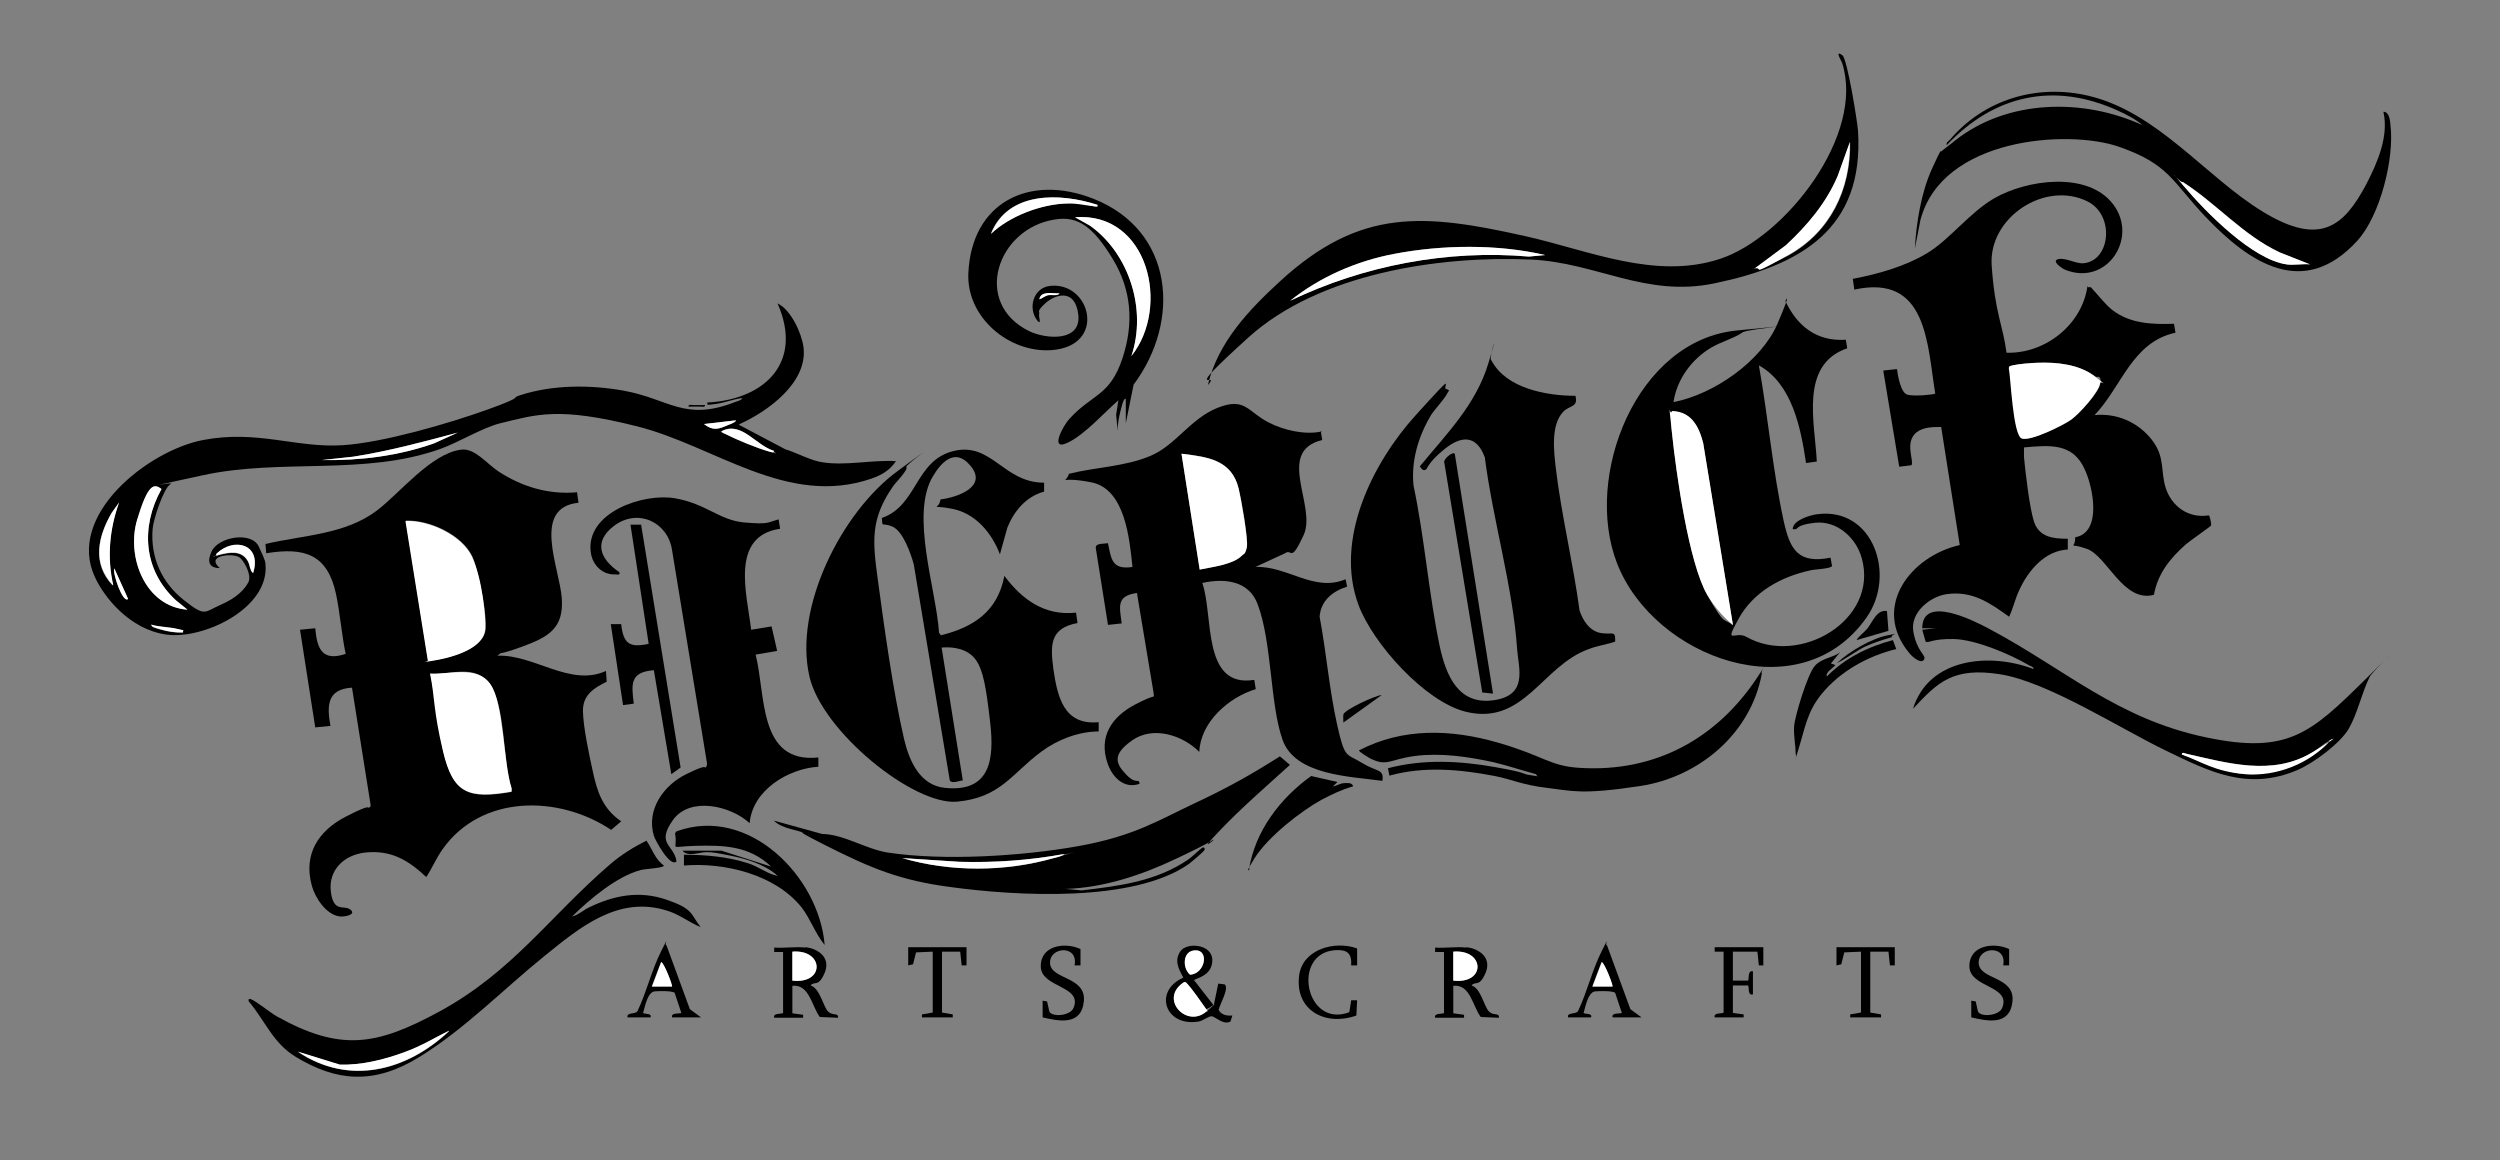 <?xml version="1.0" encoding="UTF-8"?>
<svg xmlns="http://www.w3.org/2000/svg" id="_レイヤー_1" data-name="レイヤー_1" version="1.1" viewBox="0 0 673.3 312.5">
  <rect x="0" y="0" width="673.3" height="312.5" fill="#808080" stroke="none"/>
  <defs>
    <style>
      .st0 {
        fill: #fff;
      }
    </style>
  </defs>
  <path d="M155.4,132.5l.4,2.9c-12.7,1.3-5.1,17.5-4.5,25.7s-3.7,10.5-10.8,13.1-4.9,1-6.5,2.4c9.8-.4,19.6,8.5,29.2,4.1l.2,2.9c-3.5,1.7-6.5,3.6-6.4,8s1.7,11.8,2.6,15.9c1.2,5.7,2.7,10.3,7.7,13.7l-2.7,2.3c-14.1-9.4-34.9-9.6-45.4,5.2-1.7,2.4-2.8,5.1-4.4,7.5-4.9-4.6-9.5-7.3-16.4-6.6-5.6.6-10,4.6-9.3,10.5s3.6,3.5,5.3,4.9-1.8,2-3,1.8c-3.6-.5-6.5-5-7.4-8.2-2.4-8.6,1.8-14.9,9.2-18.7s5.6-2,6.2-2.4.4-.5.4-.8l-5-31.5c-6.7.4-6.8,4.8-5.8,10.3l-4.1.4-4.1-26.3,4.1-.4c.5,5.6,1.9,9,8.2,6.9-1.1-5.2-1.5-10.9-2.6-16.1-2.3-10.7-8.4-12.7-18.8-11l-.2-2.5c10.2-2.4,21.4-2.5,30-9,6.1-4.6,14.6-15.4,22.7-16.4,3.7-.5,7,3.9,10.1,5.9,6.3,4.1,13.3,6.2,20.9,5.6ZM109.3,140.3l6,37.4c.3.5.6.3,1.1.2,4.6-.7,14.1-3,14.4-8.7s-2.5-17.1-3.6-19.4c-2.8-5.8-11.5-9.8-17.8-9.6ZM115.9,181.4c1.4,6.9,1.9,14.2,3.5,21,2.7,11.4,6.7,12.9,18.3,10.9v-.9c-2.2-7.1-1.6-22.2-5.6-28s-11-2.6-16.2-2.9Z"></path>
  <path d="M562.5,77.4c.6-.2.7,0,1,.4,1.7,1.8,3.4,4.1,5.4,5.7,4.8,3.7,10.8,3.9,16.6,3.7l.4,2.4c-11.8,2.6-14.4,14.5-21.8,22.2,6-.6,11.7,1.9,15.4,6.6s2.3,8.5,3.8,13.1,5.8,8.2,11.6,7.3c.3.3.7,2.4.6,2.7s-5.8,4.2-6.8,5.1c-4.2,3.7-7.6,7.9-8.6,13.6-8.3,2.2-12.6-10.5-18.1-12.4s-3.1.6-3.1-3.1c7.3-1.3,4.8-13.5,2.6-18.2-3.2-7.3-9.5-6.6-16.4-6,0,.9,0,1.7,0,2.6.4,4.2,1.5,13.7,2.7,17.4,1.4,4.2,5.2,4.6,9.1,4.6v2.9c-6.2.3-10.7,5.7-13.1,11-1.1,2.3-1.6,4.8-2.7,7.1-5.3-3.8-9.9-7-16.7-6.1-4.6.6-10,5-9.1,10.1s3.2,6.3,3,7.2c-.5,2-3.3-.4-4-1.3-10.4-12.4.2-26.2,13.5-29.2l-5-31.8c-2.3,0-4.7,0-6.6,1.4-3.4,2.7-.6,7.8-1.4,8.9l-3.3.4-4.3-25.9,3.7-.4c.2,1.7,1,6.4,2.8,6.9s7.1,0,7.5-.3c-2.2-13.6-2.2-32.3-21.8-28l-.4-2.9c6.8-1.3,14-3.3,20-6.9s11.5-11,18.1-14.8c8.7-5,25.1-7.4,32,1.6s-1.6,22.1-12.8,17.7c-1-.4-3.9-2.4-2-2.9s4.9,1.3,6.8,1.1c7.3-.6,8.5-12.9,1.2-16.6-11.4-5.8-26.8,4.2-25.9,17.2s3,15.9,4,23.5c10.4.3,20.3-7.5,21.8-17.9ZM548.8,97.7c-1.9,0-4.9.3-6.7.7s-.8,0-1,.7c.5,2.3,2.6,18.7,3.5,19,2.3.8,11.1-3.5,13.3-5.1s7.6-7.5,7.8-9.9-.9-1.3-1.4-1.7c-4.2-3.2-10.3-3.9-15.4-3.7Z"></path>
  <path d="M355.7,116l.4,2.5c-12.7,3.1-1.4,17.8-5,25.6s-3.1,3.5-5,4.9l-8,3.7c8.5-.4,15.8,6.9,24.3,3.3l.4,2c-3.9,1.2-7.1,3.8-7.4,8.1,1.8,9.5,2.6,19.6,4.7,29s2.4,7.7,6.6,10.3,6.1,1.6,5.6,4.9c-8.5-1.2-23.5-1.4-26.9-11.1s-2.8-26.2-6.7-36.5c-2.4-6.4-9-7-14.9-5.7,3.1,8.7-.2,28.4,14,26.1l.4,2.5c-7.3,2.2-14.9,8.9-15.2,16.9-4.5-4.5-12.4-7.1-18.1-3.1s-4.2,6.5-1.5,9.3,3.4.7,3.5,2.4c-4.2,1.5-7.4-1.9-8.6-5.5-2.5-7.2,1.1-12.5,7.3-15.8s5.1-1.4,5.1-3.1l-4.5-27c-5.6.8-4.7,3.6-4.1,8.2l-3.7.4-3.3-20.8c0-1.3,2.3-1,3.3-1.2.9,4.4,1.1,7.2,6.6,6.4-.8-7.4-1.9-21-11.1-22.8s-7.1.9-6-2.3c7.2-1.8,15-1.9,21.9-4.8s10.8-10.1,18.2-13,8,1.1,13.7,4c4.1,2.1,9.8,3.4,14.3,2.4ZM334.5,149.6c.4-.4,1.2-1.7,1.3-2.2.5-2-1.5-13.2-2.2-15.8-2-7.9-8.4-8.6-15.4-9.4l4.9,31.2c3.3-.7,9-1.4,11.4-3.8Z"></path>
  <path d="M497.1,91.4l.4,2.4c-12.9,4.4-8.7,20-8.2,30.5l-2.9.4c-1.4-9.4-3.7-21.3-12.7-26.3,2.5,13.9,3.7,28.2,6.7,42,1.7,7.6,3.8,11.5,12.6,9.8l.4,2.2c-.2.8-4.6.9-5.8,1.2-7.9,1.7-15.4,5.8-19.4,13.1s-.9,3.1,2.1,4.8c14.3,8.1,35.8-4.5,31.1-21.2-1.5-5.5-6.7-10.2-12.7-9.5s-3.8,2-5.9,1.7c.1-2.4,4.5-3.7,6.5-4,15.1-2.1,21.5,16.3,13.4,27.8-17.9,25.5-57.3,10.9-67.2-14.6-9.1-23.4,5.2-60.1,32.3-62.7s1.6-.4,1.4.6c-2.6,1.7-5.6,2.4-8.3,4-5.3,3.1-9.3,8.6-10.2,14.7,10.8-2.1,23.6-10.9,28-21.1s1.7-5.8,2.2-6c3.2,6.7,8.4,10.8,16.2,10.3ZM466.7,168.3l-8-48.9c-1.2-4.4-3.2-8.5-8.4-8.6-.5,1.9-.2,3.9,0,5.9,1.1,10.6,4.5,34.9,9.5,43.6s4.2,5.9,6.9,8.1Z"></path>
  <path d="M281.2,130v2.4c-4.8,1.3-8.1,5.2-9.9,9.7l-2,7.2c-2.2-5.8-6.6-11.1-13-12.3s-3.5.7-3-2.5c4.3-.5,12.7-3.3,8.2-8.9s-8.4-.4-10.2,2.6c-6.3,10.3.9,30.7,1.6,42.2l.5.7c8.9-2.2,15.3-6.5,17.1-16,4.8,6.4,10.8,10.8,19.3,9.9l.4,2.8c-7.6,1.4-7.3,6.1-6.5,12.4,1.1,7.5,2.8,15.2,12.2,14.3v2.5c-5.4,0-11.1,2.2-15.4,5.4-8.1,6-11,12.4-22.7,13.5s-36.4-18.9-39.8-33.7c-4.3-18.6,8.7-44.3,23.7-55.3s1.4-1.2,2.4-1.1c.6.7-3.1,4.4-3.6,5.2-6.1,8.8-5.5,14.7-4.1,25,1.8,13.3,4.1,30.1,7.1,43.1,1.4,5.9,4.3,12.5,11.1,13.1,12.1,1.2,13.2-7.7,12.1-17.4s-1.9-14.3-3.9-17.1-5.7-3.6-9.2-3.3l5.7,35.8c-.9,0-2.9,1-3.5,0l-9.7-58.2c-.8-2.9-2.9-9-5.8-10.2s-2.6.5-2.8-2.3c9.6-3.3,8.9-15.4,19.2-18s13.5,8.4,24.3,8.5Z"></path>
  <path d="M401.7,97.1c3.9,7.5,14.8,9.5,22.6,9.5.8,3.2-1.6,2.5-3.3,4.3-3.4,3.6-2.5,10.7-2,15.1,1.5,12.7,4.7,25.7,6.4,38.4.9,2.7,2.7,5.6,5.8,6.1s3.9-.9,3.8,2.3c-2.3.8-4.8,1.1-7.1,2-12.6,4.5-17.4,20.7-33.1,16.9-11-2.7-25-18.3-28.9-28.7-6.6-17.6,3.7-38.3,15.4-51.2s6.9-7.3,8.2-7,.5.6.3,1.1c-.6,1.4-3.3,4.2-4.4,5.9-3.4,5.7-5.4,12.3-4.7,19,3,14.2,4.1,29.3,7.1,43.5,1.7,7.7,5,15.6,14.4,14.3s6.8-8.5,6.4-13.7c-1.1-16.6-6.6-35.1-8.7-51.7-2.2-6-6.2-6-10.8-2.3s-4.6,5.3-5.1,5.6c-.8.4-1.3-.4-1.6-.9,7.3-8.9,15.1-16.6,18.5-27.9s-.3-.7.8-.6Z"></path>
  <path d="M199,114.4l12.5,6.6c3,.9,7,3.1,10,3.5,6.2,1,13.5-.7,19.8-.3-1.7,2.5-3.8,3.7-6.6,4.7-22.7,7.8-42.1-8.8-63.2-14.1s-26.9-3.2-36.8-.8c-4.8,1.2-11.1,5.1-16.1,6.9-20.4,7.3-42.9,2.5-64,7.1s-6.9,1.4-8.7,2.4-4.6,9.4-4.8,12.1c-.6,7.7,2.5,14.4,8.4,19.1s5.5,3.2,9.9,1.3,6.5-4.2,7.5-6.1-1.3-6.3-2.8-6.9c-2.2-.9-8.7-.2-4.9,3.1-3.1,0-3.4-2-2.2-4.5,1.8-3.9,10.7-5.5,12.7-1.3s1.8,4.5,1.8,4.8c1.1,11.8-16.7,20.3-26.7,18.9s-16.8-10.2-19.2-15.4c-7.9-16.8,14.4-34.2,29.1-37s25,2.2,37.6,1.4c10.9-.7,28.4-5.8,39-9.6s5.8-2.9,8.9-3.9c8.7-2.8,18.7-2.8,27.7-1.2,12.3,2.2,16.4,8.4,30,3.1.5-.2,1.9-.5,2-1.1-2.4.3-4.8,1.3-7.2,1.6s-2.2.4-2.2-.4c15.6-.8,25.9-10.9,18.9-26.7,3.6,1.7,6.5,8,7,11.8,1.2,9.5-9.6,17.3-17.2,20.7ZM198.2,113.2l-8.6,1c2.4,1.9,3.9,1.4,6.4.3s2-.7,2.2-1.3ZM208.4,121.4c-4.8-1.4-8.7-8.1-14-5.3,0,.6.6.6,1,.8,3,1.6,8.5,3.8,11.7,4.7s1.4.5,1.3-.2ZM123.3,116.5c-9.3,2.5-18.7,5-28.2,6.5l-8.4.9c10.2.2,20.6-1.1,30.2-4.5l6.4-2.9ZM43.5,131.7c-2-1.5-6.1,6.8-6.6,8.4-2.9,9.9,2.2,23.3,13.6,24.1l-3.1-2.5c-8.8-8.1-9.6-19.8-3.9-30ZM30.4,157.6c-1.6-7.5-.9-15,1.6-22.2l-2,2.8c-3.7,6.4-5.3,13.6.3,19.5ZM68.2,154.3c2.4-7.7-5-9.7-9.9-5.1,0,1.1.2.4.7.3,2.8-.7,6-1.3,7.7,1.6s.5,2.7,1.5,3.3ZM34.5,161.3l-3.7-8.2c-.6,1.1,2.3,9.6,3.7,8.2ZM49.3,170.3c-.2-.8-.9-.7-1.4-.8-2.3-.6-4.9-.5-7.2-1.2.3.8,1.9,1.1,2.6,1.3,1.9.5,4,.9,6,.8Z"></path>
  <path d="M209.7,139.9l.4,2.5c-13.6,2-8.9,17.7-7.8,27.2l5.5-.9,1.5,6.6-5.8,1c2.8,10.8.6,29.4,16.9,27.7v2.5c-8.2.5-17.8,6.4-18.5,15.2-5.1-4.7-16.1-7.3-20.7-.8s.4,6.6,1,11.1c-1.7,1.7-5.7-5.6-6.1-6.9-2.1-7,2.6-13.6,8.7-16.6s4.8-1.5,5.2-1.8.4-.8.4-1.2l-9.4-57.3c-1.1-7.6-9.2-11.4-15.6-6.6-5.7,4.3-3.8,9,1.4,12.5.2.9-.4.6-1,.6-3.6.2-6.3-2.6-6.7-6-1.4-10.7,14.2-16,22.7-14.5s11.9,5.9,18.6,6.5,6.3,0,9.2-.8Z"></path>
  <path d="M496.2,14.9c1.3.9,4,17.7,4.2,20.3,1.7,26.7-15.7,36.3-38.6,41.1-18.6,3.9-31.8-5.6-49.5-6.4-24.8-1.1-57.1,3.8-76.1,21s-7.1,8.6-10.9,12.8c2.7-11.5,11.1-20.3,19.5-28,21.6-19.8,38.7-18.2,66-12.1,17,3.8,35,11.9,52.5,6.1s39.1-33.4,32.8-52.8c0-.2-2.2-3.7.1-2ZM472.4,72.4c3.2-.6,6.5-2.1,9.3-3.6,11.3-6.3,16.8-17.7,16.6-30.5l-3.3,9.2c-3.1,7.2-8.2,13.3-13.9,18.6l-8.6,6.4ZM416.1,68.7c-12.9-3-27.8-2.8-40.8-.3-10.1,2-19.9,6.2-27.9,12.6,19.8-9.5,42.4-13.8,64.3-11.9l4.3-.4Z"></path>
  <path d="M641.9,30.1c1.6,0,1.8,2.4,1.9,3.6,1.1,9-2.8,24.4-8.9,31.1-14.4,15.8-28.9,6.2-40.9-6.4-9-9.5-9.8-14.2-23.4-18.9s-47.6-2.5-53.4,19.8l-1.5,7.7c.4-7,1.7-15.1,4.6-21.5s2.3-4.5,2.5-4.7c.4-.4,3-2.3,3.8-3,14.1-11.1,34.5-11.4,50.4-4.1-1.8-1.6-4.4-2.9-6.6-3.9-17.1-7.8-33.3-4.3-46.1,9.3-.2-.8.4-1,.8-1.4,9.2-10.9,23.5-15.2,37.4-11.9,18.6,4.4,31.5,21.8,46.9,31.2s21.8,4.1,27.9-7.4c3-5.8,6.1-12.9,4.6-19.5ZM615.8,71.2c1.9.3,4.4-.2,6.4,0l-8.1-3.2c-9.9-4.6-17.1-13.2-26.2-19-.7.4.1.9.4,1.2,5.8,6.9,18.5,19.7,27.6,21Z"></path>
  <path d="M326.8,226.1c-1.2,1-8,4.2-9.9,5.1-9.2,4.4-19.6,7.9-29.9,8.2l4.3.4c10.2-1.2,20-2.4,28.7-8.3.9-.6,3.4-3,3.8-3.2s.8.1.6.6-3.6,3.3-4.1,3.7c-14.9,10.6-46.7,8.7-64.3,6.3-13.7-1.8-21.5-5.1-33.6-11.2s-3.1-2.3-4.8-3c-2.9-1.3-6.9-1.4-9.2-3.7l13,3.6c5.9.1,11.6,4,17.6,5,15.2,2.3,36.1,1,51.3-1.7s21.9-7.1,31.3-11.5,15.7-8,23.1-12.7l2.7,2.3c-6.5,5.9-13.1,11.6-19.1,17.9s-1.1,2-1.5,2.4ZM286.6,230c-9.3,1.7-18.7,2.3-28.2,2.1l-15.4-1c13,3.8,27.7,3.8,40.8,0s2.4-.5,2.8-1.1Z"></path>
  <path d="M303,107.4c-.6.4-.9,2.1-1.1,2.8-.5,1.8-.9,3.9-.9,5.8l-.4-4.3.6-3.9c-3.9,3.4-9,9.2-13.6,11.4-5.1,2.5-1.3-4.6.5-6.5,6.2-6.7,10.8-6,14.2-16.2,3.1-9.4,2.5-18.4-2.7-26.9s-9.3-11.5-15.4-10.5c-15.6,2.3-22.5,22.5-7,30.1,4.6,2.2,14.1,2.9,13.2-4.5s-6.5-5.2-8.9-3-1.5,2.3-1.6,2.7c-.3.9.7,3.1-.4,2.1-2.8-3.3-1.3-9,3.3-9.5,11-1.2,15.4,16.2.4,17.3-11.5.8-23-8.9-22.4-20.8.9-19.1,16.5-26.7,33.6-20,21.7,8.5,23.8,32.8,10.9,50.1l-2.1,10.4v-6.6ZM295.6,55.2c-10.1-3.3-24.2-3.8-28.8,7.8,5-4.9,13.7-8.1,20.7-8.2s4.5.5,6.7.7,1.4.5,1.3-.3ZM304.7,95.9c10.5-13.3,4.6-38.9-15.2-37.4l4.1,2.3c10.6,7.6,15.3,22.7,11.1,35.1ZM285.3,79c-1.7.1-5-.7-5.3,1.6.8-.3,1.5-1,2.4-1.1s2.6.3,3-.5Z"></path>
  <path d="M638.2,182.3c-2.1,4.2-3.3,9.9-5.6,13.9s-9.6,9.4-13.9,11.2c-13.4,5.7-23.7.4-35.5-5.3-12.2-5.9-31.8-18.5-44.5-20.5s-16.8,2.1-23.5,9.3c4.3-13.8,20.8-15.2,32.5-10.7,0-.6-.8-.8-1.2-1-5.1-3-14.5-7-20.4-7.1s-6.6,1.2-7.5.7l-.9-3.2,3.7-.4h-3.7c0-9.1,13.8-2.1,18.1.2,20.5,10.9,34.4,24.2,58.4,29.2,21.9,4.6,28.1-1.1,42.6-15.4s.7-1,1.4-.8ZM627.5,199.5c-1.8.7-3.1,2.2-4.8,3.2-10.7,6.3-22.7,2.8-33.8.3-.4,0-1.3-.5-1.2.2,5.5,2,11.1,4.9,17.1,5.3s17.3-2.8,22.8-9Z"></path>
  <path d="M154.2,246.8c1.6-.4,2.9-1.7,4.4-2.4,6.8-3.3,13.6-4.6,20.9-2.1s6.4,3.8,9.2,7.4c-3.1-1.3-5.7-3.4-8.9-4.4-13.3-4.3-23.8,4.6-33.2,12.2-10.9,8.8-21.5,19.7-33.7,27.2s-22.3,6.6-33.3-.1c-6.1-3.7-8.2-9.7-12.6-14.9-.2-.5,0-.8.6-.6,1.5.6,5,3.5,6.9,4.6,17.2,9.6,26.9,7.9,43.7-1.2,19.9-10.8,29.8-25.7,46.2-39.8,2.9-2.5,6.3-4.6,9.7-6.3,1.6,2.3,2.3,5,4.7,6.7,0,.7-5.1.9-6.2,1.2-6.5,1.7-13.8,7.9-18.5,12.5ZM120.9,277.7c-4.1,1.9-7.9,4.2-12.1,5.8s-11.4,3.5-17.3,3.3l-11.3-3.5c13.8,9.2,29.3,5.2,40.7-5.5Z"></path>
  <path d="M474.5,181.4c-2.9,16.1-16.9,27.9-32.8,30.3s-18.2,1.3-25,.5-9.5-2.3-14.1-3.2c-9.4-1.8-19.1-2.7-28.4-.1l-.4-2c9.5-2.5,19.3-2,28.9-.3s6.7,1.8,9.7,2.2,1.4.5,1.3-.3c-3.8-1-7.6-2.3-11.4-3.2-6.8-1.5-14.3-2.6-21.2-1.7s-7.5,3-12.2.6c-.5-.3-2.9-1.7-2.9-2.1,11.9-6.2,24.9-5.7,37.4-2.1s13.9,6.3,22,6.8c20.5,1.3,37.2-8,48.1-24.7s-.1-1.1,1-.8Z"></path>
  <path d="M172.7,141.5l10.6,65.2-2.5,1.8-4.7-28c-6.4.5-6.1,3.6-5.4,9l-2.9.4-3.3-21.8h2.8c.6,5.3,2.2,6.4,7.4,5.3l-4.9-32.1h2.9Z"></path>
  <path d="M194.3,229.1l13.4,4.3c-5.9-5.6-12.7-5.8-20.4-5.6s-4.6,1.5-5.5-3.4l.4-.5c19.4-7.1,38.4,12.2,39.9,30.6-2.5-3-3.8-7-6.2-10.1-7.1-8.9-20.8-12.2-31.7-11.3v-2.9c5.8,0,11.7.5,17.3,2.3,2.5.8,4.8,2.5,6.8,3.1s.7.1.6-.2c-3.2-2.6-7.9-4.1-11.9-4.9s-5-1-6.8-1-5,1.4-6.4-.4h10.5Z"></path>
  <path d="M391.8,122.2l10.3,64.6-2.9-.3-10.2-61.8c-.5-.9,2.2-3.2,2.8-2.5Z"></path>
  <path d="M509.8,172.4l.9,2.4c-7.7,1.9-15.1,6-20.1,12.1-4,4.9-4.5,9.4-6.3,15.1s-.1,1.2-.7,1.1c0-2.6-.6-5-.4-7.6s3.6-14,5.6-16.2,5.2-2.2,6.8-3.7l-2.5,3.1,1.2.4c-.6.9-2.7,1.8-2.3,3.1,4.8-4.9,11.2-8.1,17.8-9.8Z"></path>
  <path d="M360.2,210.6l-1.2,1.2c1.2-.2,1.7-.8,3.1-.9s2.2.1,2.3.9c-3,.8-5.8,2.2-8.5,3.6-5.8,3.2-14.5,10.1-18,15.7s-.6,2.3-1.5,2.9c1.7-10.3,8.4-19,16.7-25l7.1,1.6Z"></path>
  <path d="M326.9,270.7l1.2-5.8,1.7.2c1.4.9-1.4,5.6-1.6,6.9.8,1.4,2.2,1.6,3.7,1.5l-.5,1.6c-1.9,1.1-4.2-1.4-5.1-1.4s-2.3,1.2-3.4,1.4c-9.1,1.6-12.4-8.2-4.2-11.8-1.3-2.4-2.5-4.6-.8-7.1s8.6-2,8.6,2.4-4.8,4.9-4.9,5.4l5.3,6.8ZM321.4,256c-2.9.4-2.8,4.8-.9,6.5,4.2-.2,5.3-7.2.9-6.5ZM318.9,264.5c-6.9,4.4.6,12.4,5.9,8s.3-.3,0-.8c-.8-1.2-4.1-5.8-4.9-6.6s-.5-.7-1-.6Z"></path>
  <path d="M394.9,255.1c3.6.4,6.9,2.9,5.2,6.9s-2.7,2.1-3.8,3.4c2.5.7,3.4,5.7,4.7,7s2.8.2,2.7,1.7l-4.9-.2c-2.2-2.9-2.8-8.9-7.4-8.4v7.4l2.9.4v.8h-7.8c-.4-1.4,2.1-.9,2.4-1.3v-16.4s-2.4,0-2.4,0v-1.2c2.7.2,5.8-.3,8.4,0ZM391.4,264.1c8.9,1,8.5-8.5,0-7.8v7.8Z"></path>
  <path d="M216.9,255.1c3.6.4,6.9,2.9,5.2,6.9s-2.7,2.1-3.8,3.4c2.5.7,3.4,5.7,4.7,7s2.8.2,2.7,1.7l-4.9-.2c-2.2-2.9-2.8-8.9-7.4-8.4v7.4l2.9.4v.8h-7.8c-.4-1.4,2.1-.9,2.4-1.3v-16.4s-2.4,0-2.4,0v-1.2c2.7.2,5.8-.3,8.4,0ZM213.4,264.1c8.9,1,8.5-8.5,0-7.8v7.8Z"></path>
  <path d="M541.1,255.5v4.5c0,0-1.6,0-1.6,0,1.1-5.6-6.8-5.1-6.6-.6s9.8,3.5,9.1,10.3-7.1,5.2-11.1,4.3v-4.5s1.2.2,1.2.2l.6,2.7c.7,1.6,5.6,1.2,6.5-.9,2.6-6.1-8.7-5.4-8.8-11.2s6.7-6.6,10.7-4.7Z"></path>
  <path d="M291,255.5v4.5c0,0-1.6,0-1.6,0,1.1-5.6-6.8-5.1-6.6-.6s9.8,3.5,9.1,10.3-7.1,5.2-11.1,4.3v-4.5s1.2.2,1.2.2l.6,2.7c.7,1.6,5.6,1.2,6.5-.9,2.6-6.1-8.7-5.4-8.8-11.2s6.7-6.6,10.7-4.7Z"></path>
  <path d="M422.3,274c-.3-1.5,2.1-.7,2.7-1.7,2.4-5,3.9-11.3,6.4-16.2s.6-1.5,1.4-1.5l6.3,17.2,3,2.2h-7.8c-.4-1.4,2.2-.9,2.5-1.2l-1.8-5.4c-.6-.6-4.4-.5-5.4-.4-1.9.2-2.6,4.1-3.1,5.8.3.4,2.5,0,2,1.2h-6.2ZM434.2,265.7c.3-.2-2-6.2-2.9-6.6l-2.5,6.6h5.3Z"></path>
  <path d="M169,274c-.3-1.5,2.1-.7,2.7-1.7,2.4-5,3.9-11.3,6.4-16.2s.6-1.5,1.4-1.5l6.3,17.2,3,2.2h-7.8c-.4-1.4,2.2-.9,2.5-1.2l-1.8-5.4c-.6-.6-4.4-.5-5.4-.4-1.9.2-2.6,4.1-3.1,5.8.3.4,2.5,0,2,1.2h-6.2ZM180.9,265.7c.3-.2-2-6.2-2.9-6.6l-2.5,6.6h5.3Z"></path>
  <path d="M474.9,255.1v4.9s-1.2,0-1.2,0l-.4-3.7h-6.6v7.8h4.1c.3-.3-.2-2.9,1.3-2.5v6.2c-1.5.5-1-2.2-1.3-2.4h-4.1s0,7.4,0,7.4l2.9.4v.8h-7.8c-.4-1.4,2.1-.9,2.4-1.3v-16.4s-2.4,0-2.4,0v-1.2h13.2Z"></path>
  <path d="M365.5,255.5v4.5s-1.6,0-1.6,0c.2-3.3-1.1-4.3-4.3-4.1-11.9.8-8,21.2,3.8,16.7l.5-3.2h1.6s-.2,4.1-.2,4.1c-8.3,3-16.7-1.4-15.4-10.9,1-7,9.6-9.3,15.5-7.2Z"></path>
  <polygon points="510.3 255.1 510.3 260 509 260 508.6 256.3 503.7 256.3 503.7 272.7 506.6 273.2 506.6 274 498.3 274 498.3 273.2 501.2 272.7 501.2 256.3 496.7 256.5 495.9 259.7 494.6 260 494.6 255.1 510.3 255.1"></polygon>
  <polygon points="260.3 255.1 260.3 260 259 260 258.6 256.3 253.7 256.3 253.7 272.7 256.6 273.2 256.6 274 248.3 274 248.3 273.2 251.2 272.7 251.2 256.3 246.7 256.5 245.9 259.7 244.6 260 244.6 255.1 260.3 255.1"></polygon>
  <path d="M508.2,164.6l.4,5.3-8.6,2.5c.7-1.2,2-2,2.9-3.1,1.5-1.9,2.6-5.3,5.4-4.7Z"></path>
  <path d="M372.1,187.2l-10.3,7.4c0-.7-.1-1.5,0-2.2.4-1.3,8.4-5,10.2-5.2Z"></path>
  <path d="M509.5,171.6c-2.4.7-4.9,1.5-7.1,2.5s-5,3.2-7.7,4.5c3.1-3,9.4-6.7,13.7-7.5s.8-.4,1.1.5Z"></path>
  <path d="M189.9,109.1c0,.7-.9.4-1.4.4-1,0-2.1,0-3.1,0,0-.7.9-.4,1.4-.4,1,0,2.1,0,3.1,0Z"></path>
  <path class="st0" d="M109.3,140.3c6.3-.2,15,3.8,17.8,9.6s3.8,16.8,3.6,19.4c-.3,5.7-9.8,8-14.4,8.7s-.7.3-1.1-.2l-6-37.4Z"></path>
  <path class="st0" d="M115.9,181.4c5.2.3,12.6-2.3,16.2,2.9s3.4,20.9,5.7,28v.9c-11.8,2-15.8.5-18.5-10.9s-2.1-14.1-3.5-21Z"></path>
  <path class="st0" d="M548.8,97.7c5.1-.2,11.2.4,15.4,3.7s1.5,1,1.4,1.7c-.2,2.4-5.7,8.4-7.8,9.9s-10.9,5.9-13.3,5.1-3-16.8-3.5-19c.2-.6.6-.5,1-.7,1.8-.4,4.8-.6,6.7-.7Z"></path>
  <path class="st0" d="M334.5,149.6c-2.4,2.5-8.1,3.1-11.4,3.8l-4.9-31.2c7,.9,13.5,1.6,15.4,9.4.6,2.6,2.6,13.8,2.2,15.8s-.9,1.8-1.3,2.2Z"></path>
  <path class="st0" d="M466.7,168.3c-2.7-2.2-5.1-5-6.9-8.1-5-8.6-8.4-33-9.5-43.6s-.6-4,0-5.9c5.2.1,7.3,4.2,8.4,8.6l8,48.9Z"></path>
  <path class="st0" d="M43.5,131.7c-5.7,10.2-4.9,21.9,3.9,30l3.1,2.5c-11.4-.8-16.5-14.2-13.6-24.1s4.6-10,6.6-8.4Z"></path>
  <path class="st0" d="M30.4,157.6c-5.6-5.9-4-13.1-.3-19.5l2-2.8c-2.6,7.2-3.3,14.7-1.6,22.2Z"></path>
  <path class="st0" d="M123.3,116.5l-6.4,2.9c-9.6,3.4-20,4.7-30.2,4.5l8.4-.9c9.6-1.5,18.9-4,28.2-6.5Z"></path>
  <path class="st0" d="M68.2,154.3c-1-.6-.9-2.3-1.5-3.3-1.7-2.9-4.9-2.3-7.7-1.6s-.8.8-.7-.3c4.8-4.6,12.2-2.5,9.9,5.1Z"></path>
  <path class="st0" d="M208.4,121.4c.1.7-.9.3-1.3.2-3.2-.9-8.7-3.2-11.7-4.7s-1-.2-1-.8c5.3-2.7,9.2,3.9,14,5.3Z"></path>
  <path class="st0" d="M198.2,113.2c-.2.6-1.6,1.1-2.2,1.3-2.5,1.1-4,1.6-6.4-.3l8.6-1Z"></path>
  <path class="st0" d="M34.5,161.3c-1.4,1.4-4.3-7.1-3.7-8.2l3.7,8.2Z"></path>
  <path class="st0" d="M49.3,170.3c-2,.1-4.1-.2-6-.8s-2.3-.5-2.6-1.3c2.3.7,4.9.6,7.2,1.2s1.3,0,1.4.8Z"></path>
  <path class="st0" d="M416.1,68.7l-4.3.4c-22-1.9-44.5,2.4-64.3,11.9,8-6.4,17.8-10.7,27.9-12.6,13-2.5,27.9-2.7,40.8.3Z"></path>
  <path class="st0" d="M472.4,72.4l8.6-6.4c5.7-5.3,10.8-11.3,13.9-18.6l3.3-9.2c.2,12.8-5.3,24.2-16.6,30.5s-6.1,3-9.3,3.6Z"></path>
  <path class="st0" d="M615.8,71.2c-9.1-1.2-21.8-14.1-27.6-21s-1.1-.8-.4-1.2c9.1,5.8,16.3,14.4,26.2,19l8.1,3.2c-2-.2-4.4.3-6.4,0Z"></path>
  <path class="st0" d="M286.6,230c-.4.6-2,.9-2.8,1.1-13.1,3.7-27.8,3.8-40.8,0l15.4,1c9.5.3,18.9-.4,28.2-2.1Z"></path>
  <path class="st0" d="M304.7,95.9c4.2-12.4-.5-27.5-11.1-35.1l-4.1-2.3c19.8-1.5,25.8,24.2,15.2,37.4Z"></path>
  <path class="st0" d="M295.6,55.2c0,.8-.9.3-1.3.3-2.2-.2-4.5-.8-6.7-.7-7,.1-15.7,3.4-20.7,8.2,4.6-11.6,18.7-11.1,28.8-7.8Z"></path>
  <path class="st0" d="M285.3,79c-.4.8-2.1.3-3,.5s-1.6.9-2.4,1.1c.4-2.4,3.6-1.5,5.3-1.6Z"></path>
  <path class="st0" d="M627.5,199.5c-5.5,6.2-14.5,9.7-22.8,9s-11.6-3.3-17.1-5.3c0-.8.8-.3,1.2-.2,11.1,2.5,23.1,6.1,33.8-.3s3-2.5,4.8-3.2Z"></path>
  <path class="st0" d="M120.9,277.7c-11.4,10.7-26.9,14.8-40.7,5.5l11.3,3.5c5.8.2,11.8-1.3,17.3-3.3s8.1-3.9,12.1-5.8Z"></path>
  <path class="st0" d="M318.9,264.5c.5-.1.7.3,1,.6.8.8,4.1,5.4,4.9,6.6s.6.3,0,.8c-5.3,4.5-12.8-3.6-5.9-8Z"></path>
  <path class="st0" d="M321.4,256c4.5-.7,3.3,6.3-.9,6.5-2-1.6-2.1-6,.9-6.5Z"></path>
  <path class="st0" d="M391.4,264.1v-7.8c8.5-.7,8.9,8.8,0,7.8Z"></path>
  <path class="st0" d="M213.4,264.1v-7.8c8.5-.7,8.9,8.8,0,7.8Z"></path>
  <path class="st0" d="M434.2,265.7h-5.3s2.5-6.6,2.5-6.6c.8.3,3.1,6.3,2.9,6.6Z"></path>
  <path class="st0" d="M180.9,265.7h-5.3s2.5-6.6,2.5-6.6c.8.3,3.1,6.3,2.9,6.6Z"></path>
</svg>
